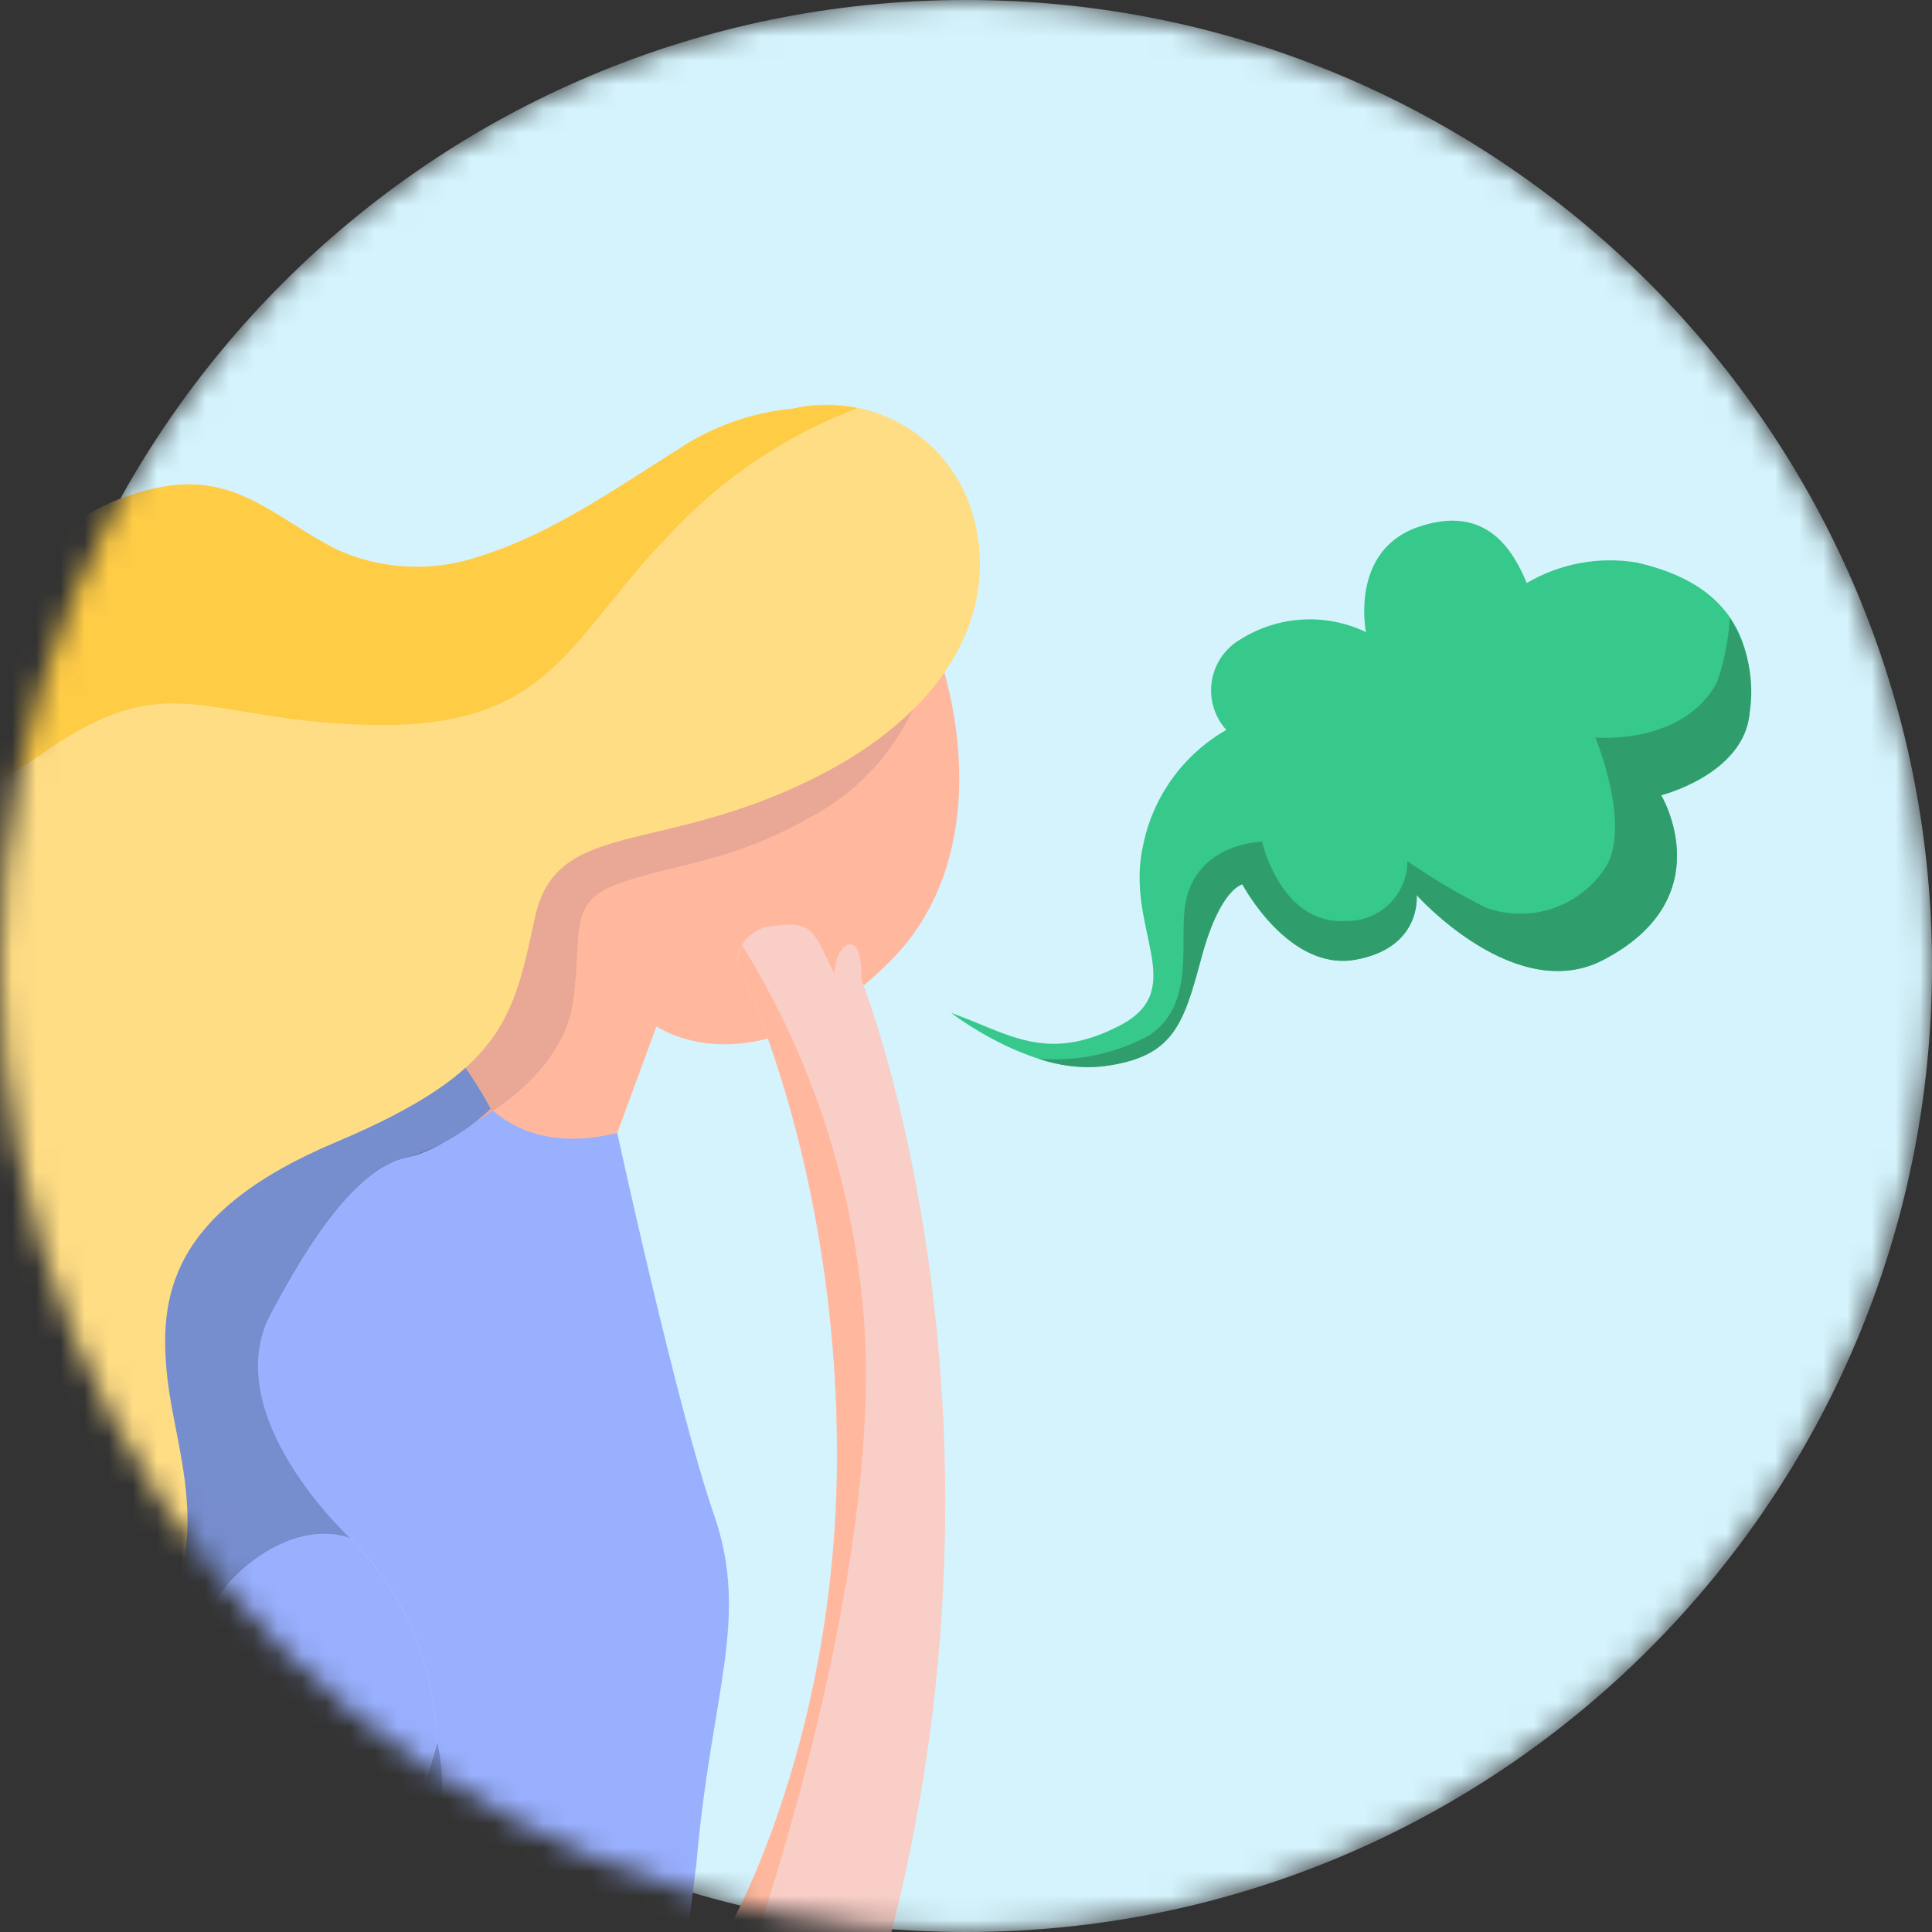 <svg width="80" height="80" viewBox="0 0 80 80" fill="none" xmlns="http://www.w3.org/2000/svg">
<rect x="0" y="0" width="80" height="80" fill="#333333" stroke="none"/>
<mask id="mask0_1200_47082" style="mask-type:alpha" maskUnits="userSpaceOnUse" x="0" y="0" width="80" height="80">
<path d="M80 40C79.984 50.604 75.765 60.769 68.267 68.267C60.769 75.765 50.604 79.984 40 80C34.749 80.001 29.548 78.969 24.696 76.96C19.844 74.952 15.435 72.008 11.72 68.295C8.006 64.583 5.059 60.175 3.048 55.324C1.037 50.473 0.001 45.273 0 40.022V40C0 29.391 4.214 19.217 11.716 11.716C19.217 4.214 29.391 0 40 0C50.607 0.004 60.779 4.22 68.28 11.72C75.781 19.221 79.996 29.393 80 40Z" fill="white"/>
</mask>
<g mask="url(#mask0_1200_47082)">
<path fill-rule="evenodd" clip-rule="evenodd" d="M0 40C0 17.909 17.909 0 40 0C62.091 0 80 17.909 80 40C80 62.091 62.091 80 40 80C17.909 80 0 62.091 0 40Z" fill="#D4F3FC"/>
<path d="M2.099 124.045C2.099 124.045 4.708 113.522 3.335 106.152C1.961 98.781 -1.118 71 0.852 62.173C2.821 53.346 10.117 47.39 18.63 43.25C18.63 43.25 21.895 47.447 25.559 46.915C25.559 46.915 28.045 58.341 29.558 62.701C31.072 67.062 29.442 70.045 28.83 77.239C28.83 77.239 24.693 106.776 30.348 120.04C30.349 120.04 19.64 129.5 2.099 124.045Z" fill="#99B0FF"/>
<path d="M14.674 103.19C15.555 102.835 11.898 98.714 13.76 91.735C15.622 84.755 19.198 76.935 18.106 72.144C17.014 67.354 14.077 72.122 14.077 72.122L4.244 101.35L5.033 103.622C5.033 103.622 12.549 104.045 14.674 103.19Z" fill="#768DCE"/>
<path d="M7.479 70.071C8.733 68.073 9.566 65.84 9.926 63.509L10.473 60.854C10.473 60.854 8.973 58.624 11.22 54.366C13.468 50.109 15.292 48.209 16.924 47.903C18.555 47.598 20.89 45.404 20.89 45.404C20.89 45.404 17.81 41.152 16.113 41.989C14.416 42.826 3.075 51.233 3.075 51.233L1.178 58.346L-0.919 68.76L1.047 74.424L4.442 77.091L7.479 70.071Z" fill="#605F82"/>
<path d="M25.562 46.91L27.181 42.502C27.181 42.502 31.324 45.391 36.906 39.755C42.487 34.119 38.541 23.556 35.601 21.923C32.662 20.291 24.944 20.101 22.011 32.433C19.581 42.652 18.632 43.246 18.632 43.246C18.632 43.246 19.964 48.303 25.562 46.91Z" fill="#FFB89E"/>
<path d="M19.725 46.422C19.725 46.422 23.24 44.593 23.709 41.584C24.178 38.574 23.383 37.359 25.71 36.551C28.037 35.744 30.263 35.715 33.606 33.81C35.028 33.047 36.237 31.941 37.124 30.592C38.011 29.244 38.548 27.695 38.686 26.087C38.957 23.199 19.898 33.725 19.898 33.725L16.113 41.993L19.725 46.422Z" fill="#E8A895"/>
<path d="M35.665 40.554C35.665 40.554 44.356 62.269 34.253 88.302C32.137 88.983 29.864 89.003 27.737 88.358C27.965 84.904 28.258 81.972 28.476 79.994C29.33 80.347 29.833 80.494 29.833 80.494C29.833 80.494 34.623 72.638 34.654 60.329C34.68 48.037 30.506 39.858 30.506 39.858C30.528 39.475 30.686 39.113 30.951 38.837C31.216 38.56 31.571 38.387 31.952 38.348C33.064 38.231 33.508 38.188 34.025 39.245L34.54 40.303C34.54 40.303 34.622 39.202 35.176 39.103C35.73 39.004 35.665 40.554 35.665 40.554Z" fill="#F9CEC7"/>
<path d="M30.734 39.146C30.615 39.368 30.541 39.612 30.516 39.864C30.516 39.864 34.69 48.043 34.665 60.335C34.636 72.641 29.843 80.5 29.843 80.5C29.843 80.5 29.574 80.419 29.111 80.244C30.115 80.745 30.978 81.242 30.978 81.242C30.978 81.242 36.264 66.418 35.833 55.579C35.555 49.757 33.801 44.102 30.734 39.146Z" fill="#FFB89E"/>
<path d="M18.107 72.143C18.107 72.143 17.046 75.922 15.309 81.284C12.848 88.838 9.014 99.55 4.846 107.387C-2.283 120.795 -8.844 140.88 -8.801 146.796C-8.758 152.712 -8.214 154.858 -8.214 154.858L-9.749 155.133C-10.947 146.203 -10.626 137.135 -8.8 128.313C-5.771 113.969 1.56 83.318 2.652 79.434C2.937 78.337 3.159 77.225 3.316 76.103C4.051 70.508 5.508 65.032 7.65 59.811C7.65 59.811 17.623 61.972 18.107 72.143Z" fill="#F9CEC7"/>
<path d="M-9.152 130.12C-5.959 119.217 2.414 92.317 5.704 82.979C8.061 76.289 12.242 68.603 15.493 64.811C13.473 62.358 10.727 60.607 7.65 59.809C5.509 65.031 4.052 70.507 3.316 76.102C3.16 77.224 2.938 78.336 2.653 79.433C1.561 83.317 -5.77 113.968 -8.799 128.312C-8.931 128.935 -9.05 129.552 -9.164 130.167C-9.159 130.152 -9.156 130.136 -9.152 130.12Z" fill="#FFB89E"/>
<path d="M5.372 79.371C5.372 79.371 9.102 80.305 12.204 80.794C15.307 81.284 9.321 80.814 4.444 77.095C-0.433 73.377 5.372 79.371 5.372 79.371Z" fill="#FFB89E"/>
<path d="M18.106 72.144C18.106 72.144 17.045 75.923 15.307 81.285C11.96 81.023 8.728 79.941 5.898 78.134C4.967 77.552 4.102 76.871 3.317 76.104C4.053 70.509 5.51 65.033 7.651 59.812C7.651 59.812 17.622 61.972 18.106 72.144Z" fill="#99B0FF"/>
<path d="M8.344 72.566C10.043 69.442 6.886 67.584 10.199 64.843C12.637 62.83 14.507 63.695 14.507 63.695C14.507 63.695 8.972 58.626 11.22 54.368C13.468 50.111 15.292 48.211 16.924 47.905C18.196 47.515 19.359 46.83 20.317 45.907C20.317 45.907 17.809 41.152 16.112 41.99C14.416 42.828 3.075 51.234 3.075 51.234L1.178 58.348L-0.92 68.761L1.047 74.425L4.441 77.092L8.344 72.566Z" fill="#768DCE"/>
<path d="M32.804 16.924C31.107 17.086 29.476 17.668 28.059 18.618C25.526 20.213 22.85 22.088 19.978 22.997C18.009 23.706 15.842 23.619 13.936 22.755C11.227 21.363 9.687 19.468 6.354 20.234C2.906 21.026 1.196 23.207 -1.147 25.621C-2.504 27.019 -4.199 28.276 -6.141 28.379C-6.969 28.422 -7.793 28.253 -8.622 28.218C-9.71 28.271 -10.773 28.57 -11.729 29.093C-13.664 29.923 -15.347 31.246 -16.612 32.929C-20.943 38.35 -17.845 44.817 -20.826 50.625C-22.89 54.653 -33.114 63.471 -27.025 67.951C-25.567 69.082 -23.832 69.799 -22.001 70.029C-21.68 70.036 -21.363 70.106 -21.069 70.234C-20.296 70.653 -20.313 71.74 -20.365 72.614C-20.607 76.565 -19.666 81.064 -15.897 83.072C-14.885 83.607 -13.773 83.927 -12.631 84.013C-11.44 84.127 -10.241 83.907 -9.167 83.38C-8.398 86.71 -6.617 89.902 -3.18 90.981C-2.086 91.32 -0.935 91.43 0.204 91.305C3.047 90.989 5.525 89.172 5.151 85.828C4.549 80.46 1.049 73.781 5.19 69.301C9.332 64.821 7.33 60.541 6.938 57.127C6.546 53.714 7.007 50.201 13.918 47.29C20.83 44.379 21.256 42.166 22.14 38.031C23.024 33.897 27.152 35.436 33.552 32.299C39.952 29.163 41.457 24.532 40.14 20.867C39.61 19.427 38.572 18.23 37.22 17.504C35.868 16.777 34.298 16.571 32.804 16.924Z" fill="#FFDD85"/>
<path d="M-4.369 88.115C-5.684 87.239 -6.795 86.091 -7.628 84.748C-8.46 83.405 -8.994 81.899 -9.194 80.332L-13.461 79.207C-17.728 78.081 -14.332 69.822 -14.332 69.822L-17.599 67.283C-20.868 64.744 -17.678 60.18 -15.793 55.199C-13.909 50.217 -11.383 47.192 -11.187 40.241C-10.992 33.291 -3.962 35.303 1.558 31.343C7.078 27.383 8.326 29.92 15.553 30.02C22.78 30.119 23.531 26.505 27.553 22.32C29.736 19.91 32.46 18.052 35.501 16.901C34.612 16.721 33.695 16.729 32.809 16.924C31.111 17.086 29.481 17.668 28.064 18.618C25.531 20.213 22.855 22.088 19.983 22.997C18.014 23.706 15.847 23.619 13.941 22.755C11.232 21.363 9.692 19.468 6.359 20.234C2.911 21.026 1.201 23.207 -1.142 25.621C-2.499 27.019 -4.194 28.276 -6.136 28.379C-6.964 28.422 -7.788 28.253 -8.617 28.218C-9.706 28.271 -10.768 28.57 -11.725 29.093C-13.659 29.923 -15.342 31.246 -16.607 32.929C-20.938 38.35 -17.84 44.817 -20.821 50.625C-22.886 54.653 -33.109 63.471 -27.02 67.951C-25.562 69.082 -23.827 69.799 -21.996 70.029C-21.675 70.036 -21.358 70.106 -21.064 70.234C-20.291 70.653 -20.308 71.74 -20.36 72.614C-20.602 76.565 -19.661 81.064 -15.893 83.072C-14.88 83.607 -13.768 83.927 -12.626 84.013C-11.435 84.127 -10.236 83.908 -9.162 83.38C-8.393 86.71 -6.612 89.902 -3.175 90.981C-2.082 91.32 -0.93 91.43 0.209 91.305C0.247 91.298 0.285 91.291 0.324 91.284C-1.024 90.409 -2.641 89.325 -4.369 88.115Z" fill="#FFCC46"/>
<path d="M39.382 41.94C41.755 42.785 43.313 44.045 46.357 42.472C49.324 40.939 46.534 38.44 47.341 34.965C47.546 33.976 47.959 33.043 48.551 32.225C49.144 31.408 49.903 30.726 50.779 30.223C50.534 29.953 50.352 29.631 50.249 29.28C50.145 28.931 50.121 28.562 50.178 28.201C50.236 27.841 50.373 27.498 50.581 27.198C50.788 26.897 51.061 26.647 51.378 26.466C52.147 25.985 53.026 25.706 53.933 25.655C54.839 25.604 55.744 25.782 56.562 26.174C56.562 26.174 55.876 22.81 58.715 21.825C61.554 20.841 62.665 22.813 63.22 24.142C64.591 23.334 66.203 23.034 67.773 23.293C70.096 23.83 72.89 25.157 72.442 29.557C72.186 32.068 68.783 32.924 68.783 32.924C68.783 32.924 71.331 37.162 66.392 39.742C62.749 41.645 58.66 37.059 58.66 37.059C58.66 37.059 58.892 39.245 56.123 39.739C53.355 40.234 51.445 36.617 51.445 36.617C51.445 36.617 50.522 36.781 49.759 39.616C48.996 42.45 48.601 43.791 45.651 44.155C42.702 44.518 39.382 41.94 39.382 41.94Z" fill="#37C88B"/>
<path d="M71.629 25.573C71.576 26.478 71.4 27.372 71.106 28.23C69.726 30.869 66.06 30.542 66.06 30.542C66.06 30.542 67.521 34.042 66.53 35.841C66.024 36.66 65.251 37.282 64.342 37.6C63.433 37.918 62.442 37.914 61.535 37.589C60.406 37.023 59.318 36.378 58.279 35.659C58.278 35.992 58.21 36.32 58.079 36.625C57.949 36.931 57.758 37.207 57.519 37.438C57.28 37.668 56.997 37.849 56.687 37.968C56.377 38.088 56.047 38.145 55.715 38.134C53.045 38.307 52.257 34.854 52.257 34.854C52.257 34.854 49.523 34.886 49.083 37.436C48.812 39.01 49.521 41.59 47.586 42.873C46.181 43.637 44.582 43.972 42.988 43.835C43.843 44.132 44.751 44.242 45.651 44.156C48.601 43.788 48.996 42.445 49.759 39.617C50.522 36.789 51.445 36.618 51.445 36.618C51.445 36.618 53.355 40.235 56.123 39.74C58.892 39.245 58.66 37.065 58.66 37.065C58.66 37.065 62.75 41.651 66.393 39.748C71.332 37.168 68.784 32.93 68.784 32.93C68.784 32.93 72.187 32.074 72.443 29.563C72.667 28.178 72.378 26.759 71.629 25.573Z" fill="#309E6C"/>
</g>
</svg>
